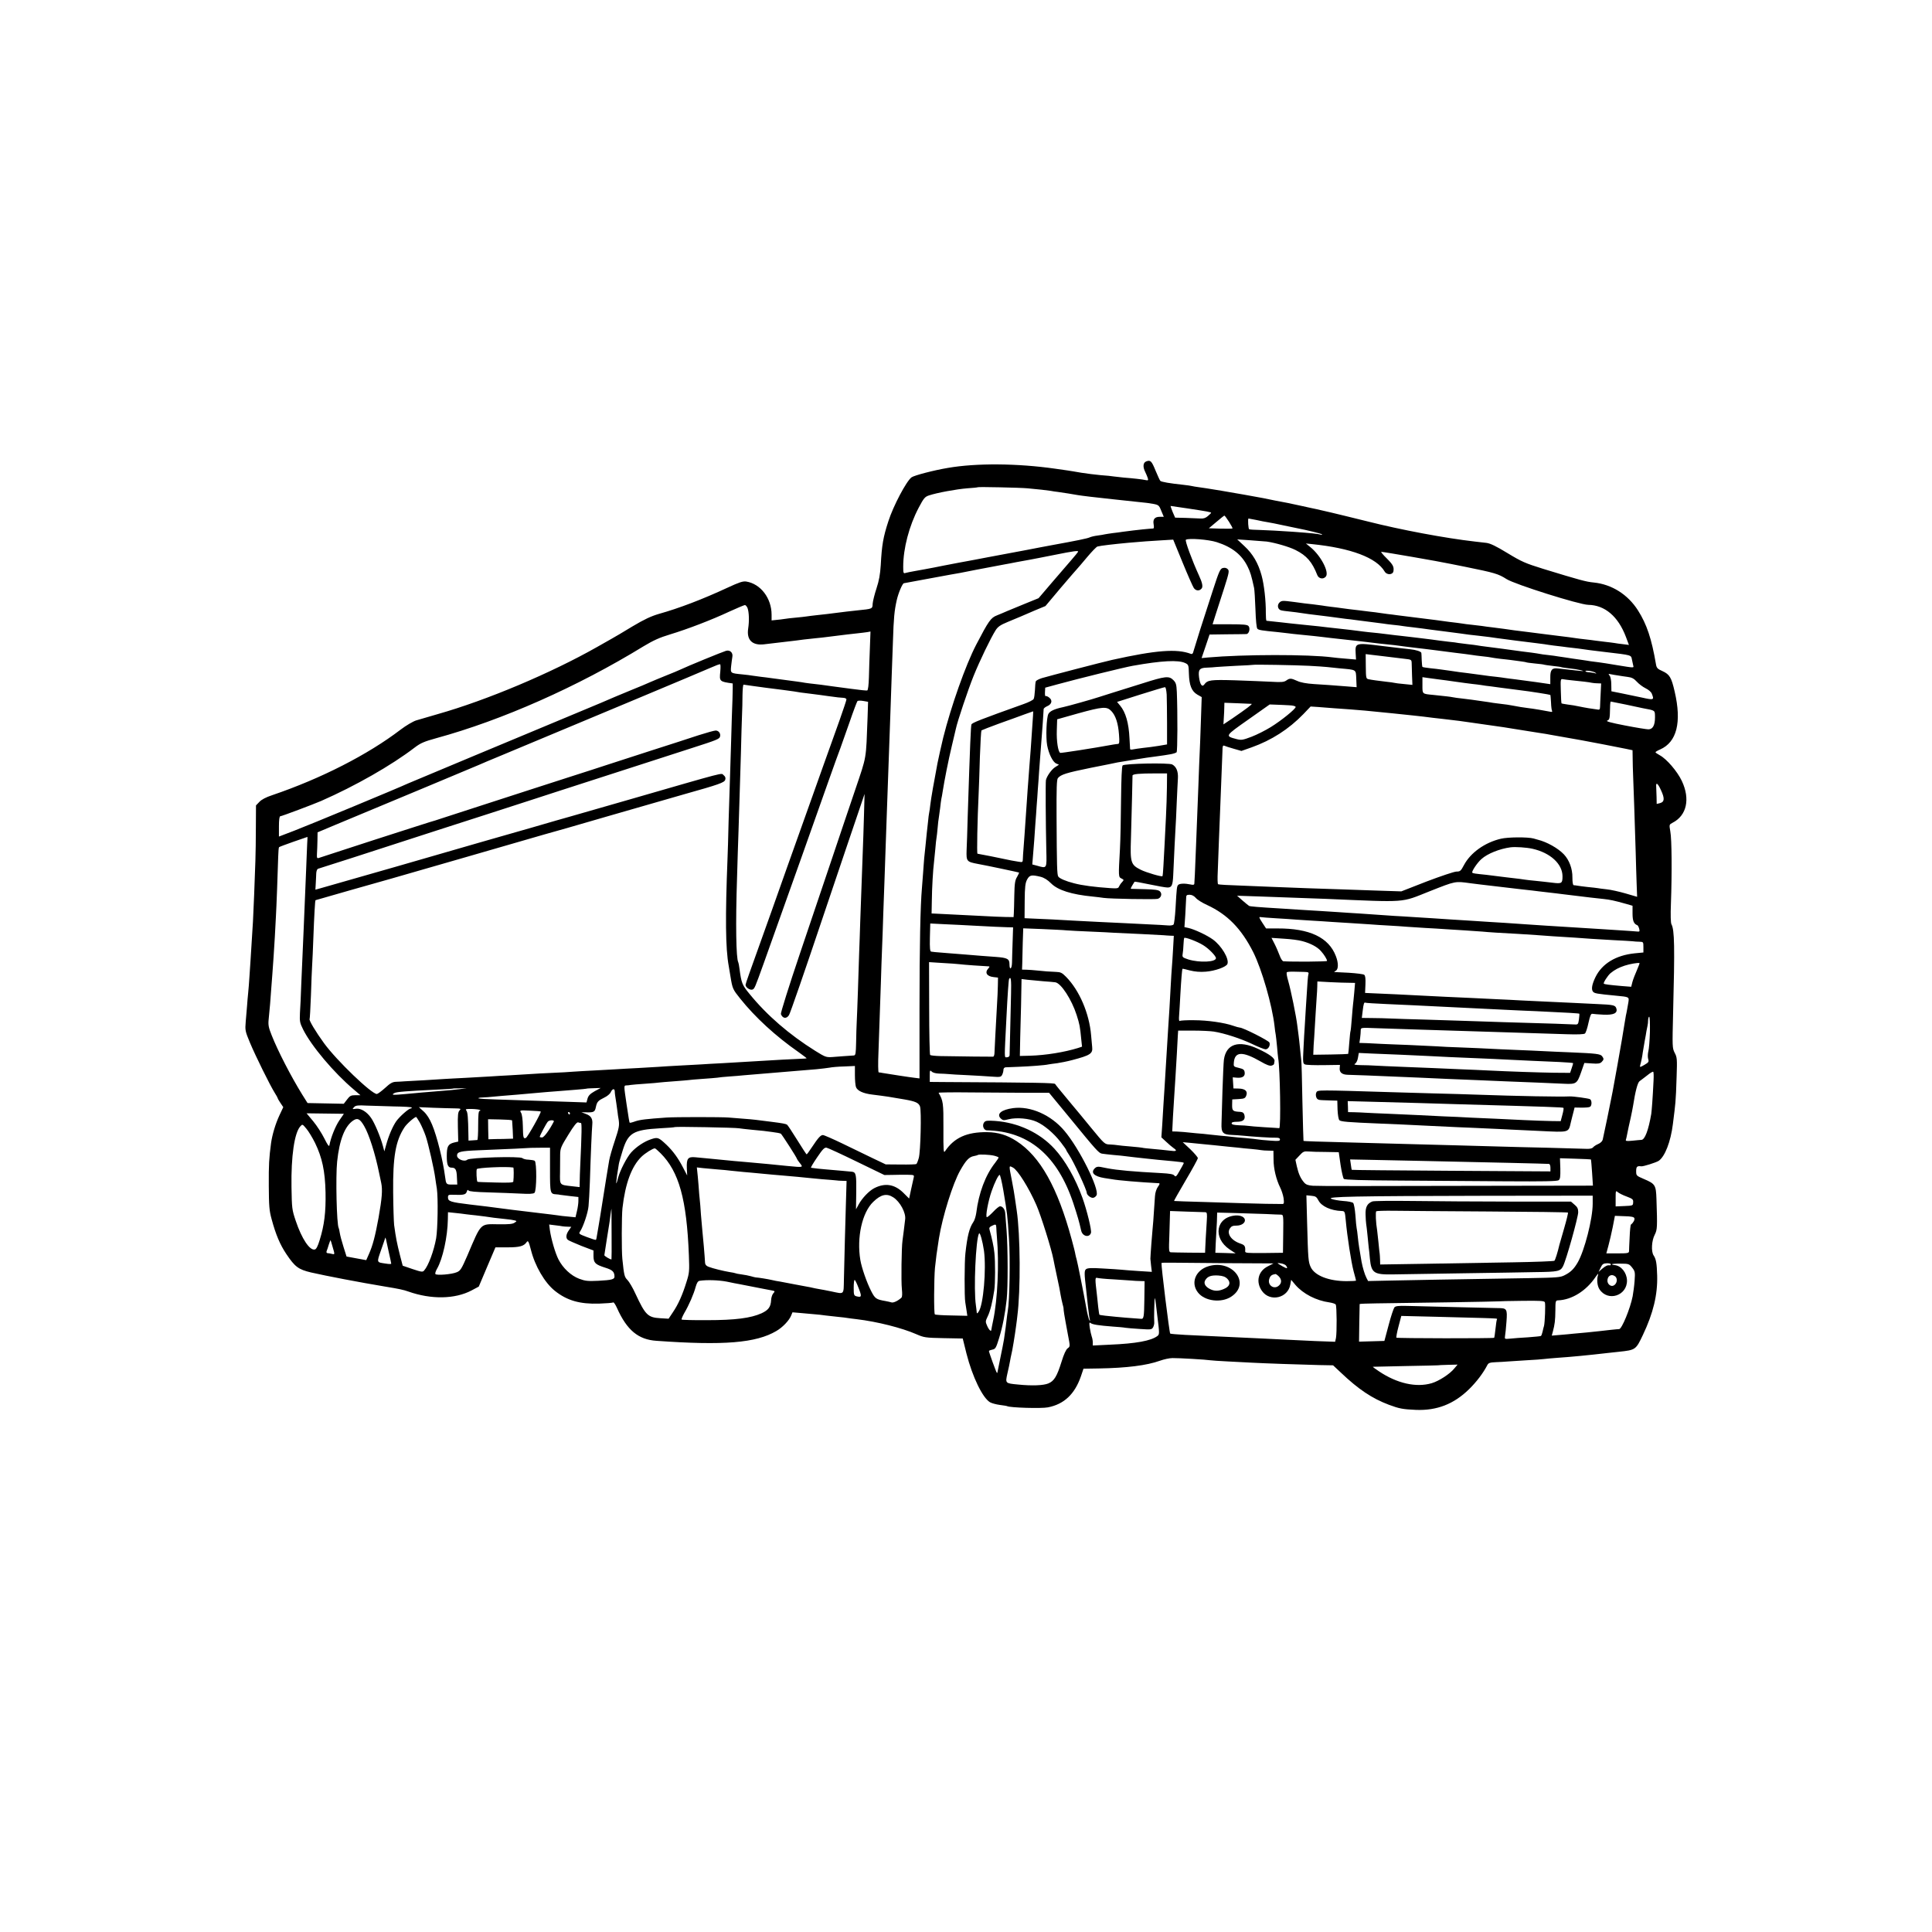 <?xml version="1.0" standalone="no"?>
<!DOCTYPE svg PUBLIC "-//W3C//DTD SVG 20010904//EN"
 "http://www.w3.org/TR/2001/REC-SVG-20010904/DTD/svg10.dtd">
<svg version="1.0" xmlns="http://www.w3.org/2000/svg"
 width="1600pt" height="1600pt" viewBox="0 0 1600 1600"
 preserveAspectRatio="xMidYMid meet">
<g transform="translate(0,1600) scale(0.1,-0.1)"
fill="#000000" stroke="none">
<path d="M9493 12179 c-27 -10 -30 -45 -9 -87 7 -15 17 -37 21 -50 6 -20 4
-22 -17 -18 -25 6 -104 15 -183 21 -27 3 -63 7 -80 9 -16 3 -66 8 -110 11 -44
4 -116 13 -160 20 -44 8 -96 16 -115 19 -19 3 -66 10 -105 15 -310 44 -649 47
-885 6 -115 -19 -279 -62 -301 -78 -43 -32 -151 -236 -192 -364 -43 -132 -54
-196 -63 -363 -5 -77 -14 -128 -35 -192 -16 -48 -30 -105 -32 -127 -2 -44 1
-43 -127 -56 -30 -3 -71 -8 -90 -10 -19 -3 -55 -7 -80 -10 -25 -3 -61 -7 -80
-10 -19 -2 -60 -7 -90 -10 -30 -3 -66 -8 -80 -10 -14 -2 -54 -7 -90 -10 -36
-3 -78 -8 -95 -11 -16 -3 -47 -6 -67 -8 l-38 -4 0 47 c0 137 -91 256 -210 275
-28 4 -58 -6 -155 -51 -209 -97 -401 -170 -568 -217 -65 -19 -121 -45 -220
-104 -72 -44 -150 -90 -172 -102 -22 -12 -76 -43 -120 -68 -381 -216 -914
-441 -1320 -556 -71 -21 -151 -44 -178 -52 -26 -8 -84 -42 -130 -77 -271 -207
-659 -405 -1062 -542 -52 -17 -90 -37 -107 -56 l-28 -29 -1 -178 c0 -97 -2
-224 -4 -282 -5 -161 -16 -427 -20 -500 -7 -111 -17 -273 -20 -320 -2 -25 -6
-85 -9 -135 -3 -49 -8 -112 -11 -140 -3 -27 -7 -75 -9 -105 -3 -30 -8 -89 -11
-130 -6 -72 -5 -79 35 -175 46 -110 166 -353 205 -415 14 -22 25 -42 25 -45 0
-3 10 -21 23 -40 l23 -34 -32 -68 c-33 -71 -59 -159 -69 -228 -17 -129 -20
-178 -19 -355 1 -168 4 -206 23 -275 35 -130 70 -212 122 -290 72 -107 100
-128 205 -153 132 -30 398 -81 614 -117 111 -18 154 -27 192 -41 190 -67 386
-63 523 9 l60 32 69 163 69 162 101 0 c100 0 135 10 158 44 11 16 17 4 35 -65
33 -133 114 -272 198 -339 101 -81 208 -111 367 -106 58 2 111 6 116 10 5 3
19 -18 32 -47 82 -183 176 -261 326 -271 558 -40 825 -18 993 81 52 30 105 86
122 126 l12 29 81 -7 c45 -4 95 -9 111 -10 17 -1 53 -5 80 -9 28 -3 76 -9 108
-12 32 -3 66 -7 75 -9 10 -2 45 -6 77 -10 169 -20 374 -72 493 -124 64 -28 76
-30 226 -33 l159 -3 31 -125 c49 -192 133 -366 195 -403 14 -8 51 -18 81 -22
30 -4 57 -8 60 -10 22 -13 286 -21 339 -10 133 26 221 109 272 255 l22 65 126
2 c233 4 398 25 507 64 33 12 79 22 104 22 50 1 286 -13 311 -18 9 -2 76 -6
150 -10 74 -4 161 -8 194 -10 85 -5 429 -17 563 -20 l112 -2 63 -59 c146 -139
259 -215 400 -268 86 -32 114 -37 222 -42 175 -7 315 48 441 171 62 61 117
133 152 201 9 17 22 21 69 23 32 1 78 4 103 6 25 1 95 6 155 10 61 3 124 8
140 10 17 2 67 7 111 10 118 8 262 22 417 40 23 3 65 7 92 10 141 15 142 16
201 140 86 181 122 333 118 490 -3 104 -9 138 -30 169 -21 33 -16 122 10 171
21 42 22 61 14 296 -4 115 -10 125 -104 165 -63 27 -64 28 -64 66 0 36 8 44
42 39 17 -2 121 31 144 45 52 35 100 159 118 304 14 112 16 126 21 180 3 30 8
126 10 213 5 146 4 161 -16 198 -20 40 -20 49 -13 333 14 543 12 685 -14 732
-6 12 -8 75 -4 174 9 252 7 531 -5 593 -10 58 -10 58 18 73 118 60 148 197 77
347 -38 80 -126 182 -182 212 -20 11 -36 22 -36 25 0 4 17 14 38 23 139 61
180 225 121 479 -27 118 -42 143 -101 170 -41 18 -49 26 -54 57 -36 211 -76
331 -149 446 -84 132 -217 216 -367 231 -63 6 -111 19 -418 113 -148 46 -178
59 -295 130 -95 58 -143 81 -175 85 -25 3 -67 8 -95 11 -246 28 -614 97 -890
167 -88 22 -167 41 -175 43 -8 2 -62 15 -120 29 -58 14 -116 27 -130 30 -14 3
-68 14 -120 26 -52 11 -105 22 -117 25 -13 2 -58 11 -100 19 -43 9 -89 18
-103 21 -46 9 -254 46 -345 61 -133 22 -136 22 -185 29 -25 3 -52 8 -60 10 -8
2 -40 7 -70 10 -113 12 -183 24 -191 33 -4 4 -21 41 -39 84 -33 81 -42 90 -77
77z m-983 -223 c88 -8 160 -16 191 -21 14 -3 41 -7 60 -9 63 -9 114 -17 164
-26 28 -5 160 -21 295 -35 135 -14 261 -28 280 -30 99 -15 95 -12 117 -65 l21
-50 -33 0 c-42 0 -59 -20 -51 -63 4 -24 3 -34 -6 -34 -7 0 -44 -3 -83 -7 -66
-7 -90 -10 -167 -20 -18 -3 -55 -8 -83 -11 -27 -4 -57 -8 -65 -10 -8 -2 -35
-7 -60 -10 -25 -3 -54 -10 -65 -15 -18 -9 -106 -27 -315 -65 -41 -8 -136 -25
-210 -40 -74 -14 -146 -28 -160 -30 -14 -2 -86 -16 -160 -30 -74 -14 -182 -35
-240 -45 -58 -11 -116 -22 -130 -25 -14 -3 -47 -10 -75 -15 -27 -5 -63 -12
-80 -15 -16 -3 -54 -10 -83 -15 -30 -5 -62 -12 -73 -15 -17 -6 -19 -1 -19 52
0 151 49 338 128 488 42 80 52 91 85 102 65 22 228 52 317 59 47 3 86 7 88 9
5 4 347 -3 412 -9z m1321 -166 c166 -25 199 -31 199 -37 0 -2 -12 -14 -27 -27
-19 -16 -36 -22 -62 -20 -20 1 -75 3 -123 5 l-86 2 -21 48 c-11 27 -18 49 -17
49 2 0 64 -9 137 -20z m347 -111 c18 -28 31 -53 29 -55 -2 -3 -48 -3 -100 -2
l-96 3 62 52 c34 29 64 53 67 53 3 0 20 -23 38 -51z m322 -4 c19 -3 76 -14
125 -25 50 -10 101 -21 115 -24 79 -15 202 -45 208 -51 4 -4 -2 -5 -13 -2 -20
6 -75 12 -225 23 -138 9 -190 12 -275 15 -44 1 -84 3 -90 6 -7 2 -12 81 -6 89
1 0 29 -5 64 -12 34 -8 78 -16 97 -19z m-423 -165 c128 -41 208 -105 256 -204
22 -45 30 -71 53 -176 3 -14 8 -92 11 -175 3 -94 9 -154 16 -162 11 -11 36
-15 170 -28 28 -3 68 -8 87 -10 19 -3 60 -7 90 -10 106 -10 165 -17 190 -20
14 -2 48 -6 75 -9 228 -25 334 -37 360 -41 17 -2 57 -7 90 -10 61 -6 86 -9
166 -20 25 -3 65 -8 90 -11 24 -2 98 -12 164 -20 66 -9 136 -17 155 -20 60 -7
114 -14 140 -18 14 -3 52 -7 85 -11 33 -3 67 -8 75 -10 8 -2 42 -7 75 -11 33
-3 69 -8 80 -9 11 -2 45 -6 75 -10 30 -4 57 -8 60 -10 3 -2 36 -6 74 -10 38
-3 72 -8 75 -10 3 -1 35 -6 71 -10 36 -4 67 -8 70 -10 3 -2 32 -6 65 -10 33
-3 76 -10 95 -15 31 -8 29 -9 -15 -5 -46 5 -84 9 -172 19 -50 7 -65 -12 -64
-75 l0 -55 -117 17 c-64 9 -142 19 -172 23 -30 3 -68 9 -85 11 -16 3 -50 7
-75 10 -25 2 -79 9 -120 15 -41 6 -95 13 -120 16 -25 3 -54 7 -65 8 -11 2 -45
7 -75 11 -30 4 -66 9 -80 11 -14 2 -52 7 -85 10 -33 4 -62 8 -65 11 -2 2 -5
27 -6 56 -1 29 -2 55 -3 60 -2 11 -42 25 -92 30 -24 2 -128 15 -231 27 -222
28 -226 27 -221 -61 l3 -51 -82 7 c-46 4 -96 8 -113 11 -197 26 -740 25 -1032
-1 l-52 -5 33 97 33 98 144 2 c79 0 152 2 161 2 22 1 34 46 18 66 -10 12 -41
15 -155 15 l-143 0 23 73 c13 39 45 139 71 220 43 135 46 150 31 164 -10 10
-24 13 -40 9 -21 -5 -31 -25 -82 -183 -31 -98 -79 -245 -106 -328 -26 -82 -51
-163 -55 -178 -4 -20 -11 -26 -22 -22 -115 44 -288 31 -652 -50 -73 -16 -529
-135 -582 -151 -25 -8 -48 -20 -50 -27 -3 -7 -6 -39 -7 -72 -2 -33 -6 -66 -11
-74 -4 -8 -41 -27 -81 -41 -358 -128 -430 -156 -434 -170 -5 -17 -11 -146 -31
-765 -3 -115 -7 -239 -9 -275 -3 -94 0 -97 95 -115 73 -13 336 -69 339 -71 2
-2 -6 -18 -16 -36 -17 -27 -21 -54 -23 -153 -1 -66 -3 -133 -4 -150 l-2 -30
-70 1 c-38 1 -121 4 -184 8 -116 6 -354 18 -400 20 l-25 1 2 105 c1 107 10
257 18 320 2 19 7 69 11 110 3 41 8 83 10 93 2 10 6 46 9 80 3 35 7 73 10 86
2 13 7 49 11 80 3 31 8 65 10 76 3 11 7 36 10 55 15 97 49 268 76 380 16 69
31 134 34 144 11 57 102 327 146 436 52 129 142 315 183 380 19 30 39 44 102
70 43 18 92 38 108 45 17 8 69 30 116 50 l87 36 126 150 c70 82 132 154 139
161 7 7 43 50 81 95 38 45 76 85 85 87 24 7 137 20 256 31 126 11 169 14 271
20 l100 6 78 -190 c43 -105 85 -200 93 -211 17 -24 46 -26 64 -4 13 15 6 49
-22 109 -56 122 -118 290 -108 295 23 15 189 2 256 -20z m414 5 c70 -10 187
-44 238 -70 92 -46 138 -99 180 -207 12 -31 50 -38 71 -13 30 36 -41 173 -127
243 l-38 31 50 -5 c324 -33 535 -113 602 -227 18 -31 68 -29 73 3 5 36 -3 53
-55 105 -31 30 -51 55 -46 55 19 0 477 -79 575 -100 54 -11 108 -22 120 -24
246 -50 274 -58 343 -102 70 -44 600 -211 676 -213 138 -2 248 -96 312 -265
l25 -67 -47 6 c-27 3 -59 7 -73 10 -14 2 -50 7 -80 10 -30 4 -66 8 -80 10 -14
2 -50 7 -80 10 -30 3 -66 8 -80 10 -26 4 -76 11 -145 19 -22 3 -76 10 -120 15
-44 6 -100 13 -125 16 -25 3 -79 10 -120 15 -75 11 -90 13 -185 25 -27 3 -65
8 -82 11 -18 2 -57 7 -85 10 -29 3 -64 7 -78 10 -14 2 -63 9 -110 14 -47 6
-96 13 -110 15 -14 2 -50 6 -80 10 -30 4 -66 8 -80 10 -14 2 -50 6 -80 10 -30
4 -66 8 -80 10 -14 2 -49 7 -79 10 -30 4 -62 8 -72 10 -10 2 -42 6 -71 9 -29
4 -69 8 -88 11 -19 2 -57 7 -85 10 -27 3 -61 8 -75 10 -14 2 -49 7 -79 10 -30
4 -61 8 -70 10 -9 1 -43 6 -76 10 -33 3 -105 12 -160 20 -93 12 -101 12 -119
-5 -21 -20 -15 -56 12 -64 9 -3 44 -8 77 -11 33 -4 71 -8 85 -11 14 -2 45 -6
70 -10 25 -3 95 -12 155 -19 61 -8 128 -17 150 -20 22 -2 56 -6 75 -9 19 -3
58 -8 85 -11 47 -6 64 -8 148 -19 17 -3 57 -8 87 -11 30 -3 66 -7 80 -10 14
-2 50 -7 80 -10 30 -4 66 -8 80 -10 14 -2 99 -14 190 -25 91 -12 179 -23 195
-26 17 -2 53 -6 80 -9 64 -7 123 -15 155 -20 29 -5 255 -33 320 -41 25 -3 56
-7 70 -9 14 -3 48 -7 75 -11 28 -3 61 -7 75 -9 14 -2 50 -7 80 -10 30 -3 66
-8 80 -10 14 -3 102 -14 195 -25 222 -26 212 -24 220 -62 4 -18 9 -41 11 -51
6 -19 4 -18 -126 3 -103 17 -115 19 -159 25 -23 3 -55 7 -70 9 -14 3 -46 7
-71 11 -25 3 -56 8 -70 10 -14 2 -43 7 -65 10 -23 3 -51 7 -62 9 -12 3 -48 7
-80 11 -32 3 -65 8 -73 10 -8 2 -37 6 -65 10 -27 3 -63 8 -80 10 -79 11 -255
35 -300 40 -27 3 -59 8 -70 10 -11 2 -46 7 -78 10 -32 4 -67 8 -79 10 -11 3
-46 7 -77 10 -31 4 -67 8 -81 10 -25 4 -97 13 -155 20 -16 2 -50 6 -75 9 -25
3 -67 8 -95 11 -27 3 -66 7 -85 10 -62 8 -131 16 -179 20 -25 3 -62 7 -81 10
-43 6 -97 12 -170 20 -30 3 -71 8 -90 10 -19 3 -102 12 -185 20 -82 8 -170 18
-195 21 -38 4 -99 11 -121 13 -4 1 -6 29 -6 64 1 101 -14 235 -35 311 -28 103
-73 179 -142 243 l-60 56 104 -7 c58 -4 121 -9 141 -11z m-1563 -85 c-2 -4
-26 -34 -54 -66 -28 -33 -101 -117 -162 -188 l-111 -130 -113 -46 c-62 -26
-129 -53 -148 -61 -19 -9 -57 -24 -83 -35 -52 -20 -69 -45 -173 -244 -88 -170
-207 -507 -273 -770 -14 -58 -41 -178 -47 -210 -27 -140 -54 -295 -59 -340 -3
-30 -8 -62 -10 -70 -2 -8 -7 -44 -10 -80 -4 -36 -8 -76 -10 -90 -2 -14 -6 -59
-10 -100 -4 -41 -9 -88 -11 -105 -1 -16 -6 -70 -9 -120 -4 -49 -8 -108 -10
-130 -13 -146 -20 -488 -20 -993 l0 -583 -40 5 c-37 4 -205 30 -265 40 -14 3
-29 5 -33 5 -5 1 -6 74 -2 164 8 228 13 375 20 577 3 96 7 227 10 290 3 63 7
192 10 285 3 94 8 217 10 275 2 58 7 188 10 290 4 102 8 230 10 285 2 55 7
181 10 280 3 99 8 225 10 280 2 55 7 181 10 280 3 99 8 230 10 290 2 61 7 184
10 275 6 194 12 253 31 338 13 59 48 142 60 142 3 0 78 14 167 31 89 16 187
34 217 40 30 5 66 11 80 14 29 7 217 42 370 71 14 2 59 11 100 19 41 8 91 17
110 20 19 4 107 20 195 38 173 35 208 39 203 27z m-2737 -466 c12 -34 15 -105
5 -170 -14 -94 34 -141 131 -130 26 3 68 8 93 11 112 13 137 16 170 20 38 6
85 11 170 20 30 3 71 7 90 10 158 20 202 25 250 30 30 3 67 8 82 10 l27 5 -5
-137 c-3 -76 -7 -185 -8 -242 -2 -65 -7 -106 -14 -109 -6 -2 -64 4 -129 13
-65 8 -136 18 -158 21 -22 3 -51 7 -65 9 -14 2 -50 7 -80 10 -30 3 -67 8 -81
10 -14 3 -43 7 -64 10 -71 9 -138 18 -225 30 -14 2 -49 7 -79 10 -30 4 -63 8
-73 10 -11 2 -47 7 -81 10 -99 10 -98 9 -92 69 3 29 8 63 10 76 7 35 -20 60
-53 50 -28 -8 -326 -130 -377 -155 -16 -8 -70 -30 -120 -50 -49 -20 -108 -44
-130 -54 -22 -10 -92 -40 -155 -65 -63 -26 -124 -51 -135 -56 -38 -17 -170
-73 -320 -135 -420 -175 -1383 -577 -1400 -585 -60 -29 -829 -348 -937 -389
l-128 -49 0 84 c0 54 4 84 11 84 11 0 272 98 339 127 282 124 581 294 774 442
50 38 79 50 180 78 542 148 1170 426 1716 761 80 48 132 72 219 98 148 45 346
121 491 189 63 29 121 53 128 54 7 1 17 -11 23 -25z m5269 -399 c43 -5 97 -12
173 -21 56 -6 57 -7 58 -38 0 -17 2 -64 3 -104 l3 -74 -69 7 c-37 3 -74 8 -81
10 -6 2 -36 6 -65 9 -67 8 -121 15 -149 21 -20 5 -21 11 -22 106 l-1 102 57
-7 c32 -4 74 -9 93 -11z m-1645 -56 c28 -13 29 -17 31 -89 3 -95 22 -144 69
-172 l37 -21 -7 -206 c-4 -113 -8 -231 -10 -261 -2 -31 -6 -146 -10 -255 -4
-110 -9 -225 -10 -255 -1 -30 -6 -145 -10 -255 -9 -228 -12 -294 -14 -313 -1
-10 -10 -12 -30 -7 -47 10 -91 9 -103 -3 -12 -12 -13 -20 -23 -197 -4 -66 -11
-125 -16 -131 -5 -7 -26 -10 -47 -8 -20 2 -93 6 -162 9 -69 4 -159 8 -200 10
-41 2 -136 7 -210 10 -74 4 -162 8 -195 10 -68 5 -319 17 -380 19 l-40 2 1
142 c1 119 5 149 20 178 21 38 36 41 111 23 31 -8 59 -26 88 -55 56 -56 169
-92 345 -109 30 -3 71 -8 90 -11 55 -8 422 -14 447 -8 29 8 40 42 19 62 -12
12 -41 16 -123 18 -59 1 -111 3 -116 3 -6 1 0 13 29 59 1 2 56 -8 123 -22 67
-14 134 -26 150 -26 35 0 43 18 47 100 8 182 16 342 19 390 2 30 7 125 10 210
4 85 8 178 10 205 3 57 -13 95 -47 114 -29 15 -395 8 -411 -8 -7 -7 -11 -112
-13 -283 -1 -150 -5 -334 -9 -408 -13 -230 -13 -233 12 -245 22 -11 22 -12 5
-31 -10 -10 -21 -27 -25 -36 -5 -15 -16 -17 -74 -13 -129 9 -231 22 -298 40
-68 17 -121 40 -131 56 -10 16 -12 84 -14 497 -1 232 1 306 11 318 25 30 70
44 271 85 111 22 212 42 223 45 11 2 63 11 115 19 129 21 137 22 200 30 30 4
62 9 71 10 9 2 34 6 55 9 21 4 43 11 48 16 8 8 9 319 2 499 -3 63 -7 77 -29
99 -36 36 -66 33 -257 -28 -91 -28 -199 -62 -240 -75 -41 -13 -95 -30 -120
-38 -47 -16 -260 -76 -295 -83 -72 -15 -111 -33 -123 -57 -16 -33 -22 -192
-10 -259 13 -70 46 -138 75 -151 l23 -10 -30 -19 c-29 -17 -70 -74 -78 -108
-4 -17 -2 -358 3 -577 4 -161 7 -156 -78 -132 l-38 10 5 62 c3 34 8 96 11 137
3 41 8 107 10 145 3 39 8 102 10 140 3 39 8 102 10 140 3 39 8 102 10 140 6
77 13 181 20 265 6 75 18 242 18 257 0 7 13 17 28 24 39 16 48 48 19 71 -12
10 -26 16 -30 13 -5 -3 -7 12 -6 32 l2 38 99 27 c175 48 561 143 625 154 240
43 379 50 435 23z m-3850 -72 c-8 -80 -7 -82 103 -97 1 0 0 -60 -2 -132 -3
-73 -8 -227 -11 -343 -3 -115 -8 -259 -10 -320 -2 -60 -7 -216 -11 -345 -3
-129 -7 -269 -9 -310 -19 -483 -17 -743 10 -890 1 -8 8 -49 15 -90 16 -98 19
-104 80 -180 123 -154 292 -310 483 -443 37 -27 67 -49 67 -51 0 -2 -28 -4
-62 -5 -79 -3 -134 -6 -468 -26 -36 -2 -112 -7 -170 -10 -58 -3 -136 -7 -175
-10 -38 -2 -122 -7 -185 -10 -63 -3 -138 -8 -165 -10 -28 -2 -104 -6 -170 -10
-66 -3 -147 -8 -180 -10 -33 -2 -114 -6 -180 -10 -66 -3 -145 -8 -175 -10 -30
-3 -109 -7 -175 -10 -66 -3 -149 -7 -185 -10 -36 -2 -110 -7 -165 -10 -55 -3
-131 -7 -170 -10 -38 -2 -126 -7 -195 -11 -69 -3 -145 -8 -170 -9 -25 -2 -103
-7 -175 -11 -71 -4 -146 -8 -165 -9 -19 -2 -51 -3 -71 -4 -28 -1 -47 -11 -90
-51 -30 -27 -60 -49 -68 -50 -43 -1 -332 276 -437 420 -68 93 -128 193 -120
201 2 2 7 90 11 194 3 105 8 217 10 250 2 33 7 134 10 225 7 188 14 313 18
315 2 1 554 159 632 180 28 8 309 89 625 180 316 92 604 175 640 185 36 9 279
79 540 155 261 75 538 155 615 177 292 82 333 97 341 120 5 16 1 27 -14 39
-23 18 46 36 -792 -206 -223 -64 -434 -125 -470 -135 -36 -10 -184 -52 -330
-95 -146 -42 -272 -78 -280 -80 -8 -2 -76 -22 -150 -43 -138 -41 -1255 -362
-1322 -380 l-36 -10 3 52 c2 28 3 66 4 84 1 18 7 34 14 37 6 2 134 43 282 90
149 48 308 100 355 115 47 15 207 67 355 115 149 48 344 111 435 140 91 30
244 79 340 110 96 31 186 60 200 65 14 5 160 52 325 105 165 53 381 123 480
155 99 32 245 79 325 105 206 66 228 75 233 95 7 25 -11 50 -36 50 -12 0 -76
-18 -142 -39 -66 -22 -248 -81 -405 -131 -157 -51 -316 -102 -355 -115 -38
-13 -185 -60 -325 -105 -140 -45 -280 -90 -310 -100 -30 -10 -190 -62 -355
-115 -165 -53 -331 -107 -370 -120 -38 -13 -86 -28 -105 -33 -19 -6 -230 -73
-468 -150 -238 -78 -441 -143 -451 -147 -16 -5 -18 0 -16 37 2 24 3 73 4 109
l1 66 138 58 c476 198 1172 489 1197 500 17 8 100 43 185 78 671 280 1687 705
1735 727 48 21 67 28 78 29 5 1 5 -27 2 -62z m4877 49 c62 -3 129 -8 148 -10
19 -2 67 -7 105 -11 142 -13 133 -7 137 -86 l3 -70 -75 6 c-137 11 -184 14
-280 20 -61 4 -110 13 -137 26 -51 23 -62 24 -91 3 -19 -13 -41 -15 -123 -10
-56 3 -190 8 -299 12 -205 6 -229 3 -257 -35 -18 -24 -35 0 -43 60 -8 64 4 79
68 80 26 1 58 3 72 5 14 1 88 6 165 10 77 3 141 7 142 8 5 4 353 -2 465 -8z
m2373 -59 c7 -7 6 -8 -1 -4 -6 3 -27 7 -47 9 -21 1 -37 5 -37 9 0 11 73 -1 85
-14z m185 -21 c19 -3 55 -9 80 -12 34 -4 52 -14 75 -39 17 -19 49 -43 73 -55
25 -12 47 -31 52 -46 20 -51 17 -53 -82 -31 -51 10 -129 27 -173 36 l-80 16
-1 57 c0 32 -6 64 -14 73 -12 14 -11 16 11 11 13 -3 40 -7 59 -10z m-1490 -32
c39 -5 102 -13 140 -19 46 -7 125 -17 150 -20 14 -1 43 -5 65 -8 22 -4 58 -9
80 -11 22 -3 59 -8 81 -11 43 -6 77 -10 154 -20 94 -11 255 -37 259 -40 2 -2
4 -31 6 -64 1 -32 5 -64 9 -69 3 -6 -2 -9 -11 -7 -43 9 -157 28 -181 30 -35 4
-99 14 -137 22 -32 6 -42 8 -120 17 -27 3 -61 8 -75 11 -14 2 -45 7 -70 10
-25 4 -56 8 -70 10 -14 2 -50 6 -80 10 -30 3 -66 8 -80 11 -26 5 -47 7 -160
19 -94 9 -90 6 -90 81 l0 66 48 -7 c26 -3 63 -8 82 -11z m1115 -9 c72 -7 133
-14 160 -20 11 -2 32 -4 47 -4 l28 -1 -4 -82 c-2 -46 -5 -95 -5 -111 -1 -24
-4 -27 -28 -22 -16 2 -46 7 -68 10 -22 4 -58 10 -80 15 -22 5 -62 12 -90 15
-27 4 -51 8 -53 10 -2 2 -5 49 -6 104 -3 97 -2 100 18 96 12 -2 48 -7 81 -10z
m-6790 -46 c39 -5 88 -12 110 -15 126 -16 176 -22 230 -30 22 -4 47 -8 55 -9
8 -1 44 -6 80 -10 82 -10 84 -11 150 -20 79 -11 92 -12 123 -14 15 0 27 -7 27
-13 0 -7 -27 -87 -59 -178 -33 -91 -94 -262 -136 -380 -42 -118 -89 -251 -105
-295 -110 -307 -297 -834 -320 -900 -16 -44 -49 -137 -74 -207 -111 -310 -138
-384 -141 -401 -5 -21 35 -50 57 -42 17 7 20 15 92 215 200 561 469 1315 535
1505 45 127 90 253 101 280 10 28 44 124 76 215 31 91 61 169 65 174 4 4 25 5
48 1 l40 -7 -4 -126 c-14 -364 -5 -313 -103 -604 -49 -145 -135 -398 -190
-563 -56 -165 -176 -520 -266 -788 -93 -275 -162 -496 -159 -505 14 -37 46
-42 67 -9 9 12 133 371 276 797 144 426 281 834 306 905 l44 130 -5 -180 c-3
-99 -7 -234 -10 -300 -9 -250 -16 -435 -21 -580 -2 -82 -7 -199 -9 -260 -2
-60 -7 -200 -10 -310 -4 -110 -8 -227 -10 -260 -2 -33 -4 -108 -5 -167 -2 -92
-4 -108 -19 -109 -37 -2 -129 -9 -179 -13 -50 -3 -58 0 -140 51 -216 135 -400
294 -545 472 -61 74 -67 89 -83 209 -3 26 -8 50 -10 53 -18 31 -23 316 -10
704 3 121 9 292 12 380 3 88 7 219 9 290 2 72 7 234 11 360 3 127 7 266 9 310
2 44 4 119 4 168 1 48 4 87 9 87 4 0 39 -5 77 -11z m3427 -71 c1 -35 3 -142 3
-238 l0 -175 -70 -12 c-38 -6 -96 -14 -129 -17 -32 -4 -69 -9 -82 -12 -13 -3
-24 -2 -25 2 0 5 -2 45 -5 89 -6 128 -32 217 -78 272 l-25 30 192 61 c106 33
197 61 204 61 7 1 12 -22 15 -61z m3798 -82 c63 -14 129 -27 145 -31 106 -20
100 -15 101 -75 0 -66 -18 -100 -55 -100 -14 0 -102 14 -194 32 -115 22 -161
35 -147 40 20 8 22 14 24 111 0 26 3 47 6 47 3 0 57 -11 120 -24z m-3095 5
c10 -1 -40 -39 -161 -122 l-72 -48 3 52 c2 29 4 69 4 89 l1 38 108 -4 c59 -2
111 -5 117 -5z m313 -12 c30 -1 52 -7 52 -14 0 -16 -119 -113 -207 -167 -42
-26 -113 -62 -157 -79 -74 -28 -85 -30 -125 -20 -98 26 -98 25 97 162 l177
125 55 -2 c30 -1 79 -3 108 -5z m365 -24 c37 -3 100 -7 140 -10 39 -3 95 -8
122 -10 107 -10 362 -36 395 -40 19 -2 60 -7 90 -10 30 -4 66 -8 80 -10 14 -2
50 -6 80 -9 84 -9 198 -24 240 -31 14 -2 45 -7 70 -10 25 -4 56 -8 70 -10 14
-2 45 -7 70 -10 25 -3 83 -12 130 -20 98 -16 130 -21 220 -35 36 -5 76 -12 90
-15 22 -4 61 -11 255 -45 62 -11 290 -55 368 -71 l57 -12 1 -66 c0 -36 2 -104
4 -151 4 -91 13 -366 21 -625 2 -88 6 -208 8 -266 l4 -106 -96 28 c-52 15
-123 31 -156 34 -34 4 -68 8 -76 10 -8 1 -44 6 -80 9 -36 4 -74 9 -85 11 -11
2 -25 4 -32 4 -7 1 -11 23 -11 64 1 72 -26 144 -70 191 -48 51 -142 104 -217
122 -5 2 -21 6 -35 10 -48 13 -212 12 -270 -2 -133 -31 -252 -116 -306 -218
-26 -49 -31 -54 -63 -54 -20 -1 -130 -38 -246 -82 l-210 -82 -215 7 c-118 4
-249 9 -290 10 -41 1 -163 6 -270 9 -107 4 -235 9 -285 11 -49 2 -171 7 -270
11 -99 3 -183 8 -187 11 -5 2 -6 50 -3 106 2 56 7 176 10 267 3 91 8 203 10
250 5 111 17 422 19 483 0 38 3 46 16 41 8 -4 43 -15 78 -25 l63 -18 85 30
c163 58 307 150 428 275 l60 63 61 -4 c33 -3 90 -7 128 -10z m-1840 -23 c36
-37 57 -101 64 -194 5 -63 3 -78 -8 -79 -8 0 -25 -3 -39 -5 -163 -30 -435 -72
-440 -69 -18 11 -31 99 -28 185 l3 93 170 48 c206 57 241 60 278 21z m-648
-39 c-10 -152 -17 -244 -19 -278 -2 -22 -7 -85 -11 -140 -4 -55 -8 -116 -10
-135 -2 -19 -6 -82 -10 -140 -4 -58 -8 -123 -10 -145 -2 -22 -6 -87 -10 -145
-4 -58 -9 -118 -10 -135 -2 -16 -3 -45 -4 -64 -1 -33 -1 -33 -38 -27 -21 3
-47 8 -58 10 -82 18 -274 56 -280 56 -6 0 -1 276 10 505 2 44 7 177 10 295 4
118 10 218 13 221 4 3 70 29 147 57 77 27 172 62 210 76 39 14 71 25 71 25 1
1 0 -16 -1 -36z m1109 -593 c-1 -63 -4 -173 -8 -245 -8 -167 -15 -299 -21
-404 -2 -46 -6 -85 -8 -87 -7 -7 -134 30 -180 53 -82 41 -88 59 -81 258 3 94
7 247 9 340 2 94 4 175 4 182 1 13 54 18 196 18 l90 0 -1 -115z m4092 -25 c31
-67 29 -96 -8 -106 l-28 -7 -1 56 c-1 32 -2 69 -3 85 -4 43 13 32 40 -28z
m-11212 -442 c-1 -32 -6 -132 -9 -223 -4 -91 -8 -199 -10 -240 -2 -41 -6 -149
-10 -240 -4 -91 -8 -194 -10 -230 -1 -36 -6 -139 -10 -230 -3 -91 -8 -199 -11
-240 -3 -68 -1 -81 26 -135 68 -137 256 -360 420 -498 l55 -47 -42 0 c-36 0
-46 -5 -69 -36 l-27 -35 -150 3 -150 3 -44 70 c-94 152 -202 362 -253 491 -26
65 -30 86 -25 133 10 103 15 156 20 236 4 44 8 103 10 130 7 91 14 198 21 315
3 63 7 140 9 170 4 61 16 385 19 497 1 40 4 75 7 77 3 3 56 23 119 45 63 22
116 40 116 40 1 1 0 -25 -2 -56z m10147 -42 c148 -33 249 -126 249 -228 0 -59
-6 -63 -85 -53 -39 5 -99 11 -135 15 -36 3 -76 8 -90 10 -24 4 -46 7 -160 20
-30 4 -66 8 -80 10 -14 2 -50 6 -80 10 -99 10 -111 12 -117 18 -8 9 42 84 76
113 50 45 151 85 241 97 40 5 132 -1 181 -12z m-511 -286 c14 -2 50 -6 80 -10
30 -3 107 -12 170 -20 63 -8 140 -17 170 -20 30 -3 71 -8 90 -10 19 -3 76 -9
125 -15 50 -6 106 -12 125 -15 206 -25 294 -36 340 -40 54 -6 85 -12 188 -41
l52 -15 0 -64 c0 -60 10 -86 39 -97 5 -1 12 -15 16 -29 6 -24 4 -26 -22 -23
-15 1 -73 6 -128 9 -55 3 -125 8 -155 10 -30 2 -102 7 -160 10 -58 3 -130 8
-160 10 -30 2 -95 6 -145 9 -49 3 -124 8 -165 11 -165 12 -209 14 -305 20 -55
3 -131 8 -170 11 -38 2 -104 7 -145 9 -41 3 -109 7 -150 10 -41 3 -113 7 -160
10 -47 3 -121 8 -165 10 -44 3 -109 7 -145 10 -36 3 -101 7 -145 10 -44 3
-120 7 -170 11 -49 3 -112 7 -140 9 -27 1 -102 6 -165 10 -63 4 -133 8 -155
10 -217 13 -272 18 -281 23 -6 4 -31 24 -55 45 l-44 39 180 -6 c277 -10 451
-16 555 -20 682 -29 616 -34 860 63 218 86 208 84 340 66z m-2277 -121 c12
-15 54 -41 94 -59 168 -78 283 -195 382 -391 71 -142 156 -437 176 -610 3 -28
7 -61 10 -73 2 -12 7 -57 11 -99 3 -42 8 -84 9 -93 16 -82 24 -585 9 -582 -5
1 -61 4 -124 8 -63 4 -123 9 -133 11 -10 2 -44 4 -77 5 -42 2 -60 6 -60 16 0
9 14 13 44 13 51 0 71 18 62 55 -5 18 -13 25 -34 27 -63 3 -69 8 -68 60 l1 43
53 3 c47 3 54 6 63 29 14 36 -9 57 -63 58 l-43 1 -3 46 -3 46 33 -3 c47 -4 70
11 66 43 -3 23 -10 29 -48 38 -43 10 -45 12 -42 43 7 94 71 97 224 9 46 -27
74 -37 88 -33 11 3 20 9 21 13 0 4 2 15 4 25 4 23 -43 58 -139 102 -158 73
-261 40 -280 -90 -3 -22 -8 -137 -12 -255 -3 -118 -7 -242 -8 -274 -3 -76 11
-92 85 -95 30 -1 70 -4 89 -6 79 -8 247 -19 278 -17 23 0 32 -4 32 -15 0 -13
-12 -14 -82 -9 -46 3 -92 8 -103 10 -11 2 -56 7 -100 11 -44 3 -93 8 -110 10
-16 2 -61 7 -100 10 -38 4 -81 8 -95 10 -14 2 -61 7 -105 10 -44 4 -89 9 -100
10 -11 1 -37 3 -59 4 l-38 1 6 123 c4 67 9 147 11 177 5 70 13 205 21 340 3
58 7 125 8 150 l3 45 124 0 c68 0 145 -4 171 -8 89 -14 223 -58 316 -102 52
-25 102 -45 113 -45 22 0 41 32 32 56 -6 16 -219 124 -246 124 -6 0 -31 7 -54
15 -74 26 -214 46 -325 46 -59 1 -112 -2 -117 -6 -7 -4 -9 12 -6 47 2 29 7
105 10 168 7 126 14 212 18 217 2 1 30 -5 62 -14 41 -10 83 -14 131 -10 77 6
169 39 179 64 16 42 -49 151 -121 203 -50 36 -153 84 -202 95 l-33 7 7 101 c3
56 6 117 7 135 0 28 3 32 29 32 18 0 36 -9 51 -26z m668 -169 c63 -4 137 -8
164 -11 28 -2 91 -6 140 -9 50 -3 119 -7 155 -10 36 -2 108 -7 160 -10 52 -3
122 -8 155 -10 33 -3 103 -7 155 -10 52 -3 120 -7 150 -10 30 -2 100 -7 155
-10 55 -3 129 -7 165 -10 36 -2 108 -7 160 -10 52 -3 118 -8 145 -10 48 -5
160 -12 296 -19 36 -2 106 -7 155 -10 91 -7 163 -12 314 -21 47 -3 110 -8 140
-10 30 -2 114 -7 185 -11 72 -3 141 -8 155 -9 14 -2 40 -4 58 -4 31 -1 32 -2
32 -45 l0 -44 -72 -7 c-156 -16 -270 -85 -325 -197 -29 -60 -36 -100 -21 -120
13 -15 27 -18 193 -34 107 -10 107 -10 101 -52 -3 -20 -8 -48 -11 -62 -2 -14
-7 -36 -10 -50 -3 -14 -7 -43 -11 -65 -4 -32 -34 -205 -59 -345 -3 -14 -12
-63 -20 -110 -8 -47 -17 -96 -20 -110 -3 -14 -8 -38 -11 -55 -5 -31 -62 -304
-71 -343 -3 -13 -18 -28 -37 -36 -17 -7 -37 -20 -43 -28 -9 -10 -28 -14 -63
-12 -27 1 -170 5 -317 9 -148 3 -326 8 -398 10 -71 2 -233 6 -360 10 -126 3
-295 8 -375 10 -80 2 -246 7 -370 10 -422 11 -512 14 -515 17 -1 2 -5 147 -9
323 -3 176 -7 334 -10 350 -2 17 -7 59 -10 95 -4 36 -8 81 -11 100 -3 19 -7
58 -11 85 -9 78 -53 292 -75 369 -13 44 -17 71 -11 75 6 3 32 5 59 4 26 -1 65
-2 86 -2 32 -1 37 -4 33 -18 -5 -17 -7 -47 -22 -288 -3 -55 -7 -122 -9 -150
-2 -27 -7 -107 -10 -176 -6 -116 -5 -127 12 -134 10 -5 79 -7 154 -6 l136 2
-2 -25 c-4 -37 19 -56 68 -57 58 -1 151 -5 602 -24 55 -3 154 -7 220 -10 66
-3 176 -7 245 -10 69 -3 175 -8 235 -10 164 -6 400 -16 484 -20 104 -5 111 -1
144 92 l28 80 63 -4 c49 -4 67 -1 80 12 19 20 20 26 4 48 -15 19 -49 23 -263
32 -82 3 -184 8 -225 10 -41 2 -142 7 -225 10 -82 3 -181 8 -220 10 -38 2
-140 7 -225 10 -85 3 -182 7 -215 10 -33 2 -136 7 -230 11 -93 3 -195 8 -225
9 -30 2 -83 4 -118 6 l-64 2 6 41 c3 23 5 51 5 64 1 22 1 22 129 17 149 -5
412 -14 942 -30 170 -5 391 -12 634 -20 90 -3 144 -1 152 6 7 6 20 45 29 88
14 63 21 78 34 75 9 -2 49 -5 89 -7 85 -4 120 12 108 51 -9 28 -22 31 -161 37
-66 3 -158 8 -205 10 -47 2 -143 7 -215 10 -71 3 -166 8 -210 10 -44 3 -134 7
-200 10 -66 3 -158 8 -205 10 -47 2 -146 7 -220 10 -74 4 -164 8 -200 10 -87
5 -319 16 -400 19 l-65 3 3 70 c2 49 -1 73 -10 80 -7 6 -65 13 -128 17 -63 3
-117 6 -120 6 -3 0 3 5 13 11 22 13 22 65 0 121 -59 155 -218 230 -483 229
l-95 0 -32 49 c-26 40 -29 48 -14 45 10 -2 69 -6 132 -10z m-2506 -61 c66 -3
145 -7 175 -9 30 -1 76 -3 103 -4 l47 -1 -4 -122 c-2 -68 -5 -144 -5 -170 -1
-54 -21 -67 -21 -13 0 44 -18 53 -109 60 -75 5 -173 13 -256 20 -27 2 -90 7
-140 11 -49 4 -99 8 -110 9 -11 1 -26 3 -33 4 -10 1 -13 28 -11 117 l3 116
120 -6 c67 -3 175 -8 241 -12z m770 -39 c28 -2 115 -7 195 -10 80 -3 170 -8
200 -10 30 -2 127 -6 215 -10 88 -4 174 -9 190 -10 17 -2 43 -3 58 -4 l28 -1
-6 -107 c-3 -60 -8 -128 -10 -153 -2 -25 -7 -97 -10 -160 -3 -63 -8 -144 -10
-180 -2 -36 -7 -105 -10 -155 -12 -197 -15 -253 -20 -325 -2 -41 -7 -115 -10
-165 -3 -49 -8 -119 -10 -155 -2 -36 -7 -111 -10 -167 l-7 -102 39 -36 c21
-20 48 -43 61 -52 35 -24 26 -30 -33 -22 -31 4 -93 10 -138 14 -45 4 -84 8
-87 10 -3 1 -45 6 -94 10 -50 4 -99 9 -110 11 -12 2 -40 5 -64 6 -43 1 -45 3
-155 137 -61 75 -134 163 -162 196 -99 119 -130 157 -137 168 -6 9 -144 12
-920 16 l-118 1 0 51 c0 46 1 49 16 35 9 -10 34 -16 62 -17 26 -1 61 -2 77 -4
17 -2 86 -6 155 -9 69 -3 159 -9 202 -12 70 -5 77 -4 87 14 6 12 11 30 11 41
0 13 7 21 18 22 9 0 55 2 102 4 103 4 223 13 253 20 12 2 44 7 72 10 27 4 84
15 125 26 148 39 171 53 165 107 -2 21 -6 65 -9 99 -15 180 -97 372 -208 484
-32 33 -46 39 -81 40 -41 1 -109 6 -172 13 -16 2 -48 4 -71 5 l-40 1 2 53 c0
28 3 105 4 171 l4 118 155 -6 c86 -4 179 -8 206 -11z m1130 -123 c46 -28 105
-89 105 -107 0 -33 -135 -39 -228 -11 -48 16 -52 19 -48 44 3 15 6 50 7 77 1
28 4 53 6 57 5 10 109 -29 158 -60z m820 34 c68 -18 125 -48 155 -83 27 -30
50 -68 50 -81 0 -6 -277 -8 -361 -3 -9 1 -22 21 -32 49 -10 26 -28 69 -42 96
l-25 49 103 -7 c56 -3 125 -12 152 -20z m-2840 -191 c26 -4 209 -17 243 -18 9
0 8 -5 -3 -17 -32 -35 -13 -66 45 -72 l35 -4 -1 -60 c0 -32 -4 -113 -8 -179
-11 -196 -19 -348 -20 -382 0 -18 -5 -33 -11 -34 -9 -1 -265 2 -437 5 -42 1
-80 5 -85 9 -4 5 -8 179 -8 389 l-1 380 110 -7 c61 -3 125 -8 141 -10z m5611
-50 c-14 -31 -31 -75 -37 -97 l-10 -40 -77 6 c-103 9 -144 14 -150 20 -6 7 33
67 55 86 35 29 69 47 118 63 42 14 113 26 123 21 2 -1 -9 -27 -22 -59z m-5183
-197 c-4 -199 -12 -491 -12 -508 -1 -9 -10 -16 -22 -16 -23 0 -22 -27 -4 331
9 185 18 311 22 318 15 25 19 -8 16 -125z m264 106 c43 -3 89 -7 103 -9 48 -8
135 -143 176 -270 25 -79 28 -93 39 -207 l6 -56 -33 -11 c-113 -35 -267 -60
-397 -64 l-85 -2 3 155 c2 85 5 205 7 265 1 61 3 134 3 164 l1 53 49 -6 c27
-3 84 -8 128 -12z m2537 -13 l48 -1 -7 -82 c-4 -46 -9 -90 -10 -98 -1 -8 -6
-60 -10 -115 -4 -55 -9 -103 -11 -106 -2 -3 -6 -46 -10 -95 -3 -49 -8 -90 -9
-92 -1 -1 -67 -4 -146 -5 l-143 -2 1 30 c0 17 3 71 7 120 3 50 9 140 12 200 4
61 8 124 9 140 2 17 3 50 4 73 l1 44 108 -6 c59 -3 129 -5 156 -5z m306 -176
c91 -4 190 -9 220 -10 197 -10 390 -19 610 -30 63 -3 156 -7 205 -10 50 -2
142 -7 205 -9 261 -12 355 -18 359 -21 2 -2 0 -24 -3 -48 -6 -41 -8 -43 -39
-41 -30 2 -195 8 -587 19 -91 3 -226 7 -300 10 -74 2 -229 7 -345 11 -115 3
-244 7 -285 9 -41 2 -113 4 -158 4 l-84 1 7 57 c7 60 12 76 23 69 4 -2 81 -7
172 -11z m2184 -231 c-2 -69 -8 -141 -13 -160 -5 -19 -6 -47 -2 -62 8 -25 5
-30 -31 -51 -36 -21 -39 -21 -35 -4 9 32 17 69 22 109 3 21 11 64 16 94 6 30
12 66 14 80 3 14 7 34 9 45 3 11 5 32 5 48 1 15 5 27 9 27 5 0 7 -57 6 -126z
m-2059 -189 c77 -3 174 -8 215 -10 87 -5 261 -13 440 -20 69 -3 166 -7 215
-10 50 -3 144 -7 210 -10 66 -3 169 -8 229 -10 60 -3 111 -7 113 -9 2 -1 -3
-20 -11 -42 l-13 -39 -134 1 c-124 2 -368 10 -549 19 -41 2 -144 7 -229 10
-85 4 -189 8 -230 10 -42 2 -154 6 -249 10 -95 4 -197 8 -225 10 -29 2 -81 4
-117 4 -49 1 -61 4 -48 12 10 5 21 28 24 49 l7 40 106 -5 c58 -2 169 -7 246
-10z m-4525 -169 c0 -41 4 -86 9 -99 12 -31 60 -53 136 -62 113 -14 152 -20
265 -40 92 -16 118 -28 129 -58 13 -33 5 -375 -10 -427 -7 -25 -16 -47 -20
-50 -4 -3 -63 -5 -131 -4 l-123 1 -105 50 c-58 28 -171 83 -252 122 -81 39
-154 71 -163 71 -19 0 -39 -22 -92 -102 -21 -32 -40 -58 -43 -58 -3 1 -38 55
-79 121 -41 66 -78 122 -83 125 -11 7 -37 12 -132 24 -124 16 -145 19 -226 25
-41 3 -97 8 -125 10 -56 5 -446 5 -515 0 -171 -12 -218 -18 -258 -31 -24 -9
-45 -14 -47 -12 -3 3 -9 38 -26 153 -23 156 -23 155 -3 156 11 0 27 2 37 4 10
2 64 6 120 10 56 4 108 8 117 10 8 1 62 6 120 10 58 4 112 9 121 10 9 2 61 6
115 10 55 4 110 8 124 10 14 3 59 7 100 10 41 3 95 7 120 10 25 2 79 7 120 10
41 3 95 8 120 10 25 2 79 7 120 10 41 3 95 8 120 10 25 2 79 7 121 10 41 4 90
10 108 13 18 4 73 9 122 10 l89 4 0 -76z m6614 -44 c-7 -148 -15 -248 -19
-277 -23 -134 -53 -215 -82 -215 -10 -1 -44 -3 -76 -7 -46 -4 -56 -3 -52 8 2
8 7 25 9 39 9 48 17 82 31 144 7 33 16 77 19 96 19 123 38 194 54 206 9 6 37
28 62 47 24 20 47 34 51 31 4 -2 5 -34 3 -72z m-9889 -72 c-33 -4 -98 -11
-145 -14 -159 -13 -195 -16 -299 -26 -108 -10 -126 -9 -94 8 18 10 99 16 343
28 74 3 136 7 137 8 2 2 29 3 60 3 l58 1 -60 -8z m1120 -17 c-37 -21 -52 -36
-59 -60 l-9 -33 -146 5 c-178 6 -431 14 -609 20 -74 2 -136 6 -140 9 -3 3 10
7 29 7 35 1 43 2 162 13 37 3 97 8 135 11 37 3 87 8 112 10 25 2 81 7 125 11
44 3 96 7 115 9 19 2 76 6 125 10 50 4 91 8 92 9 2 2 29 3 60 4 l58 2 -50 -27z
m166 0 c0 -10 2 -25 3 -33 3 -13 17 -116 21 -145 0 -5 4 -33 9 -61 6 -44 3
-65 -32 -170 -22 -65 -43 -139 -47 -164 -4 -25 -9 -52 -10 -60 -1 -8 -8 -46
-14 -85 -58 -365 -57 -360 -65 -405 -3 -14 -8 -43 -11 -64 -3 -22 -7 -42 -10
-44 -2 -2 -35 8 -74 23 -68 26 -70 27 -56 48 26 40 64 153 69 208 3 30 8 119
11 199 7 229 16 431 20 476 5 50 -10 74 -56 90 l-34 13 46 -1 c57 -1 66 4 74
45 9 42 18 52 69 77 24 11 48 31 54 45 13 29 32 33 33 8z m3406 -13 l191 0
174 -211 c216 -264 238 -289 264 -293 11 -2 54 -7 95 -11 41 -3 85 -8 99 -10
14 -2 48 -6 75 -9 28 -3 73 -8 100 -11 28 -3 70 -7 95 -10 227 -21 216 -20
212 -31 -2 -5 -17 -33 -34 -62 -25 -45 -32 -51 -42 -38 -8 12 -37 17 -111 21
-227 12 -363 24 -445 40 -14 3 -39 8 -56 11 -22 4 -36 1 -47 -11 -37 -36 -7
-67 78 -81 28 -4 57 -9 65 -10 45 -9 232 -25 388 -33 8 -1 6 -10 -9 -30 -12
-17 -22 -47 -24 -77 -14 -209 -17 -252 -20 -274 -3 -23 -18 -222 -18 -245 0
-5 3 -32 6 -59 l6 -49 -112 7 c-62 4 -125 9 -142 11 -16 2 -85 6 -153 10 -93
6 -126 4 -138 -6 -15 -12 -15 -34 1 -169 2 -19 9 -82 15 -140 6 -57 14 -109
17 -115 4 -7 3 -7 -4 0 -6 6 -18 53 -27 105 -22 124 -74 382 -80 401 -3 8 -7
26 -10 40 -2 15 -16 71 -31 125 -116 429 -261 688 -457 814 -77 50 -152 73
-243 74 -168 2 -273 -46 -348 -157 -13 -20 -15 0 -14 188 1 212 -2 229 -40
295 -2 3 117 5 264 3 148 -1 354 -2 460 -3z m-5235 -113 c82 -1 148 -5 148 -9
0 -5 -4 -8 -9 -8 -16 0 -90 -65 -119 -105 -30 -43 -63 -119 -85 -200 l-14 -50
-12 45 c-19 72 -69 192 -98 232 -34 50 -85 81 -123 76 -35 -5 -35 -5 -15 16
12 11 33 14 97 10 46 -2 149 -5 230 -7z m501 -16 c53 -1 57 -2 43 -17 -13 -13
-16 -37 -14 -137 l3 -121 -35 -8 c-50 -13 -60 -32 -60 -113 0 -72 10 -95 40
-95 32 0 42 -17 44 -79 l3 -61 -44 0 c-47 0 -49 2 -57 65 -18 137 -67 335
-108 432 -20 48 -43 84 -69 108 l-40 36 118 -5 c65 -2 144 -5 176 -5z m213
-14 c4 -4 2 -7 -4 -7 -9 0 -12 -35 -12 -120 0 -66 -3 -120 -7 -121 -5 0 -23
-2 -40 -3 l-33 -2 -1 55 c-2 135 -6 181 -17 194 -10 12 -3 14 47 13 33 -1 63
-5 67 -9z m502 -12 c7 -7 -109 -213 -123 -219 -21 -8 -23 1 -25 99 -1 53 -7
98 -15 110 -13 21 -11 21 74 17 47 -2 88 -5 89 -7z m242 -15 c0 -5 -2 -10 -4
-10 -3 0 -8 5 -11 10 -3 6 -1 10 4 10 6 0 11 -4 11 -10z m-1910 -59 c-33 -49
-71 -143 -82 -206 -3 -14 -15 3 -42 57 -21 42 -62 106 -92 142 l-55 66 154 -2
155 -2 -38 -55z m666 -16 c14 -25 37 -77 50 -115 22 -66 69 -272 79 -349 3
-20 8 -58 13 -86 11 -78 7 -332 -6 -410 -19 -105 -64 -227 -99 -266 -12 -15
-21 -14 -96 11 l-82 28 -23 88 c-25 100 -33 139 -48 249 -3 28 -7 149 -8 270
-3 294 20 427 93 538 19 30 84 87 98 87 1 0 14 -20 29 -45z m-461 -29 c41 -69
92 -230 124 -387 7 -30 14 -69 18 -85 12 -58 7 -124 -22 -289 -28 -153 -48
-229 -79 -299 l-23 -52 -82 15 -81 15 -25 79 c-14 44 -28 96 -31 116 -3 20 -7
38 -9 41 -17 27 -26 426 -13 550 19 181 64 295 134 341 35 23 55 13 89 -45z
m1226 45 c0 -3 3 -39 5 -78 l3 -73 -37 -1 c-20 -1 -66 -2 -102 -2 l-65 -2 -2
83 -1 83 99 -2 c54 -1 99 -4 100 -8z m345 -10 c-37 -72 -81 -131 -97 -131 -10
0 -19 2 -19 5 0 10 53 110 67 126 13 15 57 15 49 0z m225 -11 c8 0 7 -81 -6
-360 -2 -41 -4 -97 -4 -123 l-1 -48 -62 7 c-106 12 -102 7 -100 115 0 52 1
119 1 149 1 50 7 65 68 163 45 74 71 106 81 102 7 -3 18 -5 23 -5z m-2202
-165 c59 -122 83 -232 87 -410 3 -164 -10 -271 -49 -396 -16 -52 -28 -75 -41
-77 -42 -8 -107 89 -157 238 -31 92 -32 102 -35 280 -4 253 24 448 73 502 18
20 18 19 50 -19 18 -21 50 -74 72 -118z m3511 121 c14 -2 61 -8 105 -12 105
-10 100 -9 171 -19 34 -4 66 -10 71 -14 9 -7 133 -199 133 -208 0 -2 9 -16 20
-30 34 -43 38 -42 -100 -29 -36 4 -108 11 -160 16 -52 5 -126 12 -165 15 -38
3 -90 8 -115 10 -69 7 -128 13 -205 20 -38 3 -91 8 -116 11 -62 6 -74 -10 -71
-90 l3 -61 -36 69 c-40 77 -82 134 -135 185 -66 62 -73 65 -129 46 -55 -18
-120 -61 -163 -108 -37 -41 -93 -150 -109 -210 -23 -92 -20 -44 6 113 2 14 17
65 32 113 45 145 88 170 308 183 66 3 122 8 124 10 5 5 501 -4 531 -10z m3840
-131 c19 -2 61 -6 93 -9 31 -3 83 -9 115 -12 31 -3 73 -7 92 -9 19 -3 64 -7
100 -10 36 -3 74 -8 85 -10 11 -2 38 -4 61 -4 l40 -1 1 -73 c0 -76 22 -165 55
-232 11 -22 24 -61 28 -87 5 -40 4 -48 -9 -49 -22 -1 -243 3 -311 6 -30 1
-174 6 -320 10 -146 4 -266 8 -267 9 -2 1 42 78 97 172 55 93 100 175 100 183
0 7 -28 40 -62 73 l-63 59 65 -6 c36 -3 81 -8 100 -10z m-5405 -213 c0 -196 1
-200 53 -203 12 -1 25 -2 30 -4 4 -1 40 -5 80 -10 l72 -8 0 -33 c0 -18 -5 -56
-12 -84 l-12 -51 -61 6 c-34 3 -72 7 -86 10 -23 3 -74 10 -154 19 -169 20
-306 37 -340 42 -68 9 -96 13 -235 29 -158 19 -180 26 -180 58 0 23 3 24 58
22 73 -2 90 2 98 27 4 14 9 17 14 9 4 -8 59 -13 171 -16 90 -3 208 -7 262 -10
69 -4 103 -2 113 6 19 16 20 254 2 266 -7 4 -30 8 -50 9 -21 0 -44 6 -52 13
-20 17 -435 5 -456 -13 -24 -21 -85 4 -85 34 0 31 27 38 179 44 233 9 431 19
433 20 1 0 37 1 80 1 l78 0 0 -183z m2540 68 l229 -111 71 1 c38 1 94 2 124 1
50 -1 53 -2 48 -23 -3 -13 -13 -57 -22 -99 l-16 -75 -47 47 c-73 72 -152 85
-242 39 -44 -23 -101 -83 -129 -135 l-22 -40 2 143 c2 142 -2 163 -33 168 -18
2 -126 12 -223 20 -44 4 -87 8 -95 10 -8 1 -19 3 -23 3 -5 1 18 39 50 86 47
70 62 84 79 80 11 -2 124 -54 249 -115z m-1624 69 c152 -152 216 -381 234
-845 5 -131 4 -146 -20 -221 -33 -107 -68 -185 -112 -250 l-36 -54 -68 4
c-104 6 -124 26 -206 202 -22 49 -53 101 -67 115 -25 25 -28 39 -42 175 -7 66
-6 356 1 420 23 204 76 347 158 426 30 29 92 68 110 69 4 0 25 -18 48 -41z
m5510 11 l106 -2 15 -105 c9 -58 21 -110 27 -116 8 -8 152 -12 463 -14 249 -2
643 -4 876 -6 316 -2 427 0 440 9 13 9 15 28 14 97 l-3 85 127 -4 c70 -2 128
-5 129 -6 2 -2 6 -51 10 -110 l7 -107 -623 -1 c-1291 -3 -1645 -3 -1696 0 -39
3 -57 9 -72 26 -30 34 -47 73 -61 134 l-12 55 34 36 c29 32 38 36 73 33 22 -2
88 -4 146 -4z m-2748 -31 c20 -5 37 -12 37 -15 0 -4 -13 -23 -28 -43 -81 -102
-137 -252 -157 -416 -4 -27 -14 -61 -24 -75 -33 -48 -50 -114 -66 -260 -8 -66
-9 -363 -1 -405 3 -16 7 -49 11 -71 l6 -41 -132 3 c-72 1 -134 5 -137 9 -9 8
-7 298 1 385 10 91 13 119 33 245 29 180 115 455 176 562 48 85 74 112 114
119 16 3 30 7 32 9 8 7 99 3 135 -6z m3532 -43 c567 -12 1038 -23 1063 -25 7
-1 12 -14 12 -32 l0 -30 -821 5 c-452 3 -823 6 -824 8 -2 2 -5 22 -8 45 l-6
41 152 -3 c84 -2 278 -6 432 -9z m-7514 -55 c4 -1 5 -75 0 -117 -1 -8 -46 -10
-148 -7 -81 2 -148 4 -149 6 -7 7 -11 95 -5 105 7 12 244 23 302 13z m4139 -1
c39 -21 131 -168 193 -310 37 -84 126 -367 141 -450 2 -14 16 -77 29 -140 14
-63 28 -133 31 -156 4 -22 11 -56 16 -74 5 -18 9 -35 8 -39 -1 -5 10 -78 17
-111 1 -3 9 -49 19 -103 19 -98 19 -98 -2 -113 -13 -9 -32 -49 -51 -112 -38
-121 -61 -159 -109 -179 -41 -17 -134 -21 -252 -9 -106 10 -105 10 -87 92 9
38 19 85 22 104 3 19 8 42 10 50 7 22 32 176 40 240 4 30 9 66 10 80 28 215
25 675 -5 875 -5 33 -12 79 -15 103 -3 24 -14 89 -25 145 -26 132 -26 126 10
107z m-2445 -15 c39 -3 86 -7 105 -10 19 -2 69 -7 110 -11 41 -3 86 -8 100 -9
96 -9 199 -19 220 -20 75 -6 189 -17 215 -20 17 -2 68 -7 115 -11 47 -3 96 -8
110 -9 14 -2 40 -4 58 -4 l33 -1 -6 -202 c-6 -195 -10 -357 -16 -610 -3 -135
6 -126 -104 -103 -38 8 -86 17 -105 20 -19 3 -42 8 -50 10 -8 2 -31 7 -50 10
-19 3 -67 12 -107 20 -39 8 -89 17 -110 21 -21 3 -54 9 -73 14 -30 7 -109 20
-132 21 -4 0 -22 5 -40 10 -18 5 -53 12 -78 15 -25 3 -48 8 -51 10 -4 2 -24 6
-45 9 -49 8 -140 30 -176 44 -19 7 -28 18 -29 33 -2 45 -18 231 -23 273 -2 17
-7 73 -11 125 -3 52 -8 109 -10 125 -2 17 -7 71 -10 120 -4 50 -9 103 -11 118
l-3 29 52 -6 c29 -3 84 -8 122 -11z m2364 -172 c33 -199 34 -201 47 -403 11
-164 5 -516 -10 -597 -2 -10 -7 -47 -11 -83 -4 -36 -9 -74 -11 -85 -1 -11 -6
-40 -9 -65 -4 -25 -18 -96 -31 -158 -13 -63 -24 -116 -24 -119 0 -4 -2 -4 -5
-1 -6 6 -65 169 -65 179 0 4 13 9 28 12 26 5 31 14 56 95 29 95 50 201 63 322
11 100 10 426 -1 570 -5 63 -10 127 -11 142 -2 32 -21 58 -43 58 -8 0 -33 -20
-56 -45 -24 -25 -47 -45 -53 -45 -14 0 10 132 39 215 26 74 56 135 67 135 4 0
18 -57 30 -127z m5162 -52 c50 -19 56 -24 54 -49 -1 -26 -2 -27 -73 -30 l-72
-3 0 67 c0 63 1 66 18 51 9 -8 42 -25 73 -36z m-6073 -7 c56 -36 106 -129 98
-183 -2 -20 -8 -61 -11 -91 -4 -30 -9 -68 -11 -85 -8 -52 -12 -338 -5 -401 4
-38 3 -65 -4 -71 -28 -26 -66 -44 -82 -39 -10 3 -31 8 -48 11 -80 14 -88 19
-122 86 -35 69 -77 189 -88 254 -31 186 14 393 107 482 64 62 112 72 166 37z
m3520 -24 c25 -50 104 -86 193 -89 26 -1 27 -4 34 -78 12 -134 45 -345 65
-421 11 -40 20 -74 20 -77 0 -3 -35 -5 -77 -5 -148 0 -265 46 -298 116 -20 43
-22 63 -30 367 l-6 228 41 -4 c35 -3 43 -9 58 -37z m2272 -29 c0 -125 -68
-389 -124 -486 -32 -55 -59 -81 -109 -106 -34 -18 -64 -20 -295 -24 -622 -10
-970 -16 -1144 -20 l-188 -4 -14 27 c-14 27 -31 84 -40 132 -18 103 -26 153
-31 205 -3 33 -8 67 -10 75 -2 8 -7 56 -10 105 -4 50 -12 96 -19 103 -6 6 -43
14 -82 16 -39 3 -83 11 -99 18 -41 18 179 23 1278 25 l887 1 0 -67z m-8125
-251 c1 -116 0 -210 -1 -210 -13 0 -59 28 -59 35 1 6 5 35 10 65 5 30 9 60 10
65 1 10 15 93 20 125 2 9 6 41 10 73 4 31 8 57 9 57 0 0 1 -95 1 -210z m4917
181 c14 -1 16 -11 12 -73 -7 -109 -12 -199 -13 -233 l-1 -30 -133 1 c-72 1
-140 2 -150 3 -17 1 -18 11 -13 139 2 75 5 152 5 170 l1 33 138 -5 c75 -2 144
-5 154 -5z m-6122 -17 c19 -2 55 -7 80 -9 46 -5 104 -13 150 -20 14 -2 54 -6
90 -10 36 -3 73 -9 83 -12 18 -5 18 -6 -2 -19 -15 -11 -49 -14 -131 -13 -157
2 -142 17 -260 -260 -48 -110 -57 -125 -87 -137 -41 -18 -169 -28 -177 -15 -4
5 2 24 13 43 47 81 88 265 90 411 l1 58 58 -6 c31 -3 73 -8 92 -11z m6625 2
c55 -3 110 -5 122 -5 22 -1 22 -2 20 -158 l-2 -158 -157 -2 c-142 -1 -157 0
-156 15 3 40 -4 51 -36 62 -78 25 -119 83 -91 126 12 19 24 24 55 24 39 0 70
20 70 44 0 26 -34 43 -78 40 -162 -13 -192 -185 -48 -282 l49 -32 -84 3 -84 2
3 75 c2 41 5 100 7 130 2 30 4 71 4 91 l1 37 153 -4 c83 -3 197 -6 252 -8z
m3050 -34 c5 -13 -8 -38 -28 -53 -4 -3 -9 -50 -11 -105 -3 -54 -5 -107 -5
-116 -1 -16 -12 -18 -95 -18 l-93 0 17 63 c9 34 26 104 36 155 l18 93 78 -3
c56 -1 79 -6 83 -16z m-8875 -68 c8 -1 28 -3 43 -3 l28 -1 -20 -29 c-24 -33
-27 -64 -8 -79 7 -6 58 -28 112 -50 l100 -38 0 -47 c1 -56 14 -69 99 -96 58
-18 74 -33 75 -72 1 -24 -22 -30 -134 -36 -87 -4 -108 -2 -159 17 -68 26 -134
88 -171 160 -27 53 -60 167 -71 242 l-6 47 48 -6 c27 -3 56 -7 64 -9z m3591
-11 c0 -16 3 -50 5 -78 19 -217 6 -517 -31 -690 -8 -38 -15 -73 -15 -77 0 -20
-19 -4 -34 30 -16 36 -16 39 4 81 20 40 40 121 54 215 9 54 9 240 1 311 -5 52
-20 119 -40 191 -5 15 0 23 17 31 34 17 38 16 39 -14z m-102 -192 c20 -153 -5
-448 -44 -503 -10 -16 -15 -18 -16 -8 0 8 -4 35 -7 60 -20 129 -1 550 26 595
8 13 29 -63 41 -144z m-4929 -12 c11 -48 20 -90 20 -94 0 -4 -19 -4 -42 0 -82
12 -79 5 -42 113 19 53 34 99 35 102 1 3 3 -4 6 -15 2 -11 13 -59 23 -106z
m-466 47 c20 -68 20 -66 -6 -60 -13 3 -29 6 -36 6 -8 1 -10 8 -7 17 4 9 12 33
18 54 7 20 13 37 14 37 1 0 9 -24 17 -54z m7407 -137 l386 -2 -47 -24 c-81
-40 -102 -129 -49 -204 66 -94 216 -60 235 54 l7 38 35 -42 c64 -74 172 -130
282 -145 25 -4 48 -11 52 -18 9 -14 10 -232 2 -276 l-7 -32 -166 6 c-91 4
-195 9 -231 11 -36 2 -128 6 -205 10 -218 10 -332 15 -430 20 -49 2 -144 7
-210 10 -66 4 -122 8 -124 11 -7 7 -76 567 -72 584 0 3 36 4 78 3 43 0 252 -2
464 -4z m490 -21 c17 -25 9 -27 -28 -6 -52 30 -53 31 -14 25 19 -3 38 -12 42
-19z m2689 12 c0 -6 -3 -9 -7 -9 -20 3 -34 -3 -63 -27 l-31 -27 17 35 c13 29
22 35 50 36 19 1 34 -3 34 -8z m177 -28 c24 -31 25 -38 20 -110 -3 -42 -11
-99 -16 -127 -20 -102 -90 -272 -112 -272 -15 0 -114 -11 -164 -17 -16 -2 -64
-7 -105 -11 -41 -4 -91 -8 -110 -10 -19 -2 -67 -7 -107 -10 l-72 -6 9 33 c16
60 20 92 21 176 0 77 2 82 22 83 113 4 233 78 311 194 20 28 25 33 20 15 -12
-36 -6 -90 12 -117 69 -106 231 -54 228 74 -2 64 -49 122 -103 126 -12 1 -21
4 -21 7 0 3 32 6 70 5 68 0 72 -2 97 -33z m-2927 -72 c24 -24 26 -53 4 -74
-40 -41 -101 0 -82 54 8 25 20 34 51 39 4 0 16 -8 27 -19z m2790 -4 c28 -35
-11 -93 -47 -70 -36 22 -23 84 17 84 10 0 23 -7 30 -14z m-4160 -21 c63 -4
131 -9 150 -10 19 -2 52 -4 72 -4 l37 -1 -2 -155 c-2 -142 -5 -159 -27 -157
-97 7 -174 13 -210 17 -25 3 -65 7 -88 9 -24 3 -45 6 -47 8 -2 2 -6 30 -10 63
-3 33 -8 76 -10 95 -17 142 -17 152 2 147 10 -3 70 -9 133 -12z m-3201 -19
c42 -9 87 -18 101 -20 22 -4 135 -26 210 -41 14 -3 40 -8 58 -11 31 -6 32 -7
16 -25 -9 -10 -17 -35 -18 -56 -3 -57 -22 -82 -79 -109 -89 -40 -219 -57 -449
-57 -114 -1 -210 2 -213 5 -3 3 7 27 22 54 39 66 79 159 94 216 10 34 18 48
33 51 59 9 157 6 225 -7z m1092 -54 c27 -69 25 -78 -16 -68 -23 6 -25 11 -25
71 0 36 3 65 8 65 4 0 19 -31 33 -68z m2463 -142 c4 -30 8 -68 10 -85 19 -150
19 -156 0 -170 -52 -39 -177 -62 -391 -71 l-143 -7 0 26 c0 14 -4 36 -9 49 -4
13 -12 45 -16 72 -6 41 -4 48 7 39 15 -12 66 -20 182 -29 45 -3 92 -7 106 -10
14 -2 68 -7 121 -10 92 -6 97 -6 109 15 6 12 10 29 9 39 -3 33 1 205 5 201 2
-2 7 -29 10 -59z m3220 25 c6 -16 0 -168 -7 -195 -3 -8 -8 -30 -12 -48 -4 -18
-10 -34 -14 -36 -3 -2 -51 -7 -106 -11 -55 -3 -121 -8 -148 -11 -46 -4 -47 -4
-43 21 3 15 8 68 12 120 8 106 3 112 -71 112 -47 1 -619 14 -752 18 -72 2 -95
-1 -105 -12 -7 -9 -29 -74 -48 -147 l-35 -131 -105 -3 -105 -3 2 153 c1 84 3
155 3 158 0 3 62 5 138 6 207 2 1017 15 1019 17 1 1 85 3 186 4 156 2 186 0
191 -12z m-519 -130 c126 -4 127 -4 122 -12 -3 -5 -8 -39 -12 -78 -4 -38 -9
-72 -11 -74 -6 -6 -803 -5 -810 1 -2 3 5 45 18 93 l23 87 290 -7 c160 -4 331
-9 380 -10z m-231 -418 c-37 -46 -127 -104 -187 -122 -129 -38 -288 -2 -438
99 -30 20 -52 36 -49 37 3 0 124 3 270 6 146 2 266 6 267 6 1 1 38 3 83 4 l81
2 -27 -32z"/>
<path d="M10902 6954 c-6 -11 -6 -28 -1 -41 7 -18 17 -23 49 -24 22 -1 59 -2
83 -3 l42 -1 2 -75 c2 -43 8 -79 15 -87 13 -12 67 -17 338 -28 129 -5 214 -9
435 -20 55 -3 150 -7 210 -10 61 -2 164 -7 230 -10 66 -3 161 -7 210 -10 50
-2 155 -7 235 -11 249 -12 239 -15 259 71 7 28 16 66 22 87 l9 36 58 -1 c32 0
63 2 70 7 16 9 16 53 0 63 -13 7 -137 24 -168 23 -76 -4 -420 2 -785 15 -55 2
-210 7 -345 10 -135 4 -290 8 -345 10 -615 19 -612 19 -623 -1z m853 -89 c77
-2 226 -7 330 -10 751 -21 859 -25 863 -30 3 -3 -1 -28 -9 -57 l-14 -53 -80 1
c-44 1 -145 4 -225 8 -80 4 -183 9 -230 11 -47 2 -139 6 -205 9 -66 4 -172 9
-235 11 -63 3 -153 8 -200 10 -47 2 -157 7 -245 11 -88 3 -178 8 -200 9 -22 2
-63 3 -90 4 l-51 1 -1 46 -2 45 227 -6 c125 -3 290 -8 367 -10z"/>
<path d="M8390 6823 c-97 -13 -139 -48 -103 -85 18 -17 24 -18 67 -7 65 16
170 7 231 -21 64 -29 143 -96 200 -170 25 -32 45 -61 45 -64 0 -3 11 -21 24
-41 37 -54 146 -289 146 -313 0 -17 30 -42 50 -42 11 0 24 9 31 21 26 49 -141
387 -266 534 -111 132 -281 207 -425 188z"/>
<path d="M8151 6706 c-20 -24 -6 -66 22 -67 346 -7 584 -208 716 -604 36 -110
47 -148 65 -227 11 -48 68 -60 81 -18 7 21 -34 188 -71 291 -58 160 -142 308
-231 405 -122 133 -300 217 -492 231 -63 4 -79 3 -90 -11z"/>
<path d="M11365 6050 c-43 -17 -58 -47 -56 -108 1 -32 3 -67 5 -78 2 -10 7
-53 11 -94 4 -41 9 -86 10 -100 2 -14 7 -56 10 -95 12 -118 33 -132 194 -129
53 1 308 5 566 9 259 4 535 8 615 10 182 2 203 7 224 48 26 49 126 407 126
448 0 29 -7 43 -30 62 l-30 26 -498 0 c-273 0 -639 3 -812 5 -173 2 -324 1
-335 -4z m963 -83 c359 -2 655 -6 657 -9 3 -2 -11 -60 -31 -129 -20 -68 -38
-131 -40 -139 -14 -61 -34 -124 -41 -131 -4 -4 -159 -10 -343 -13 -184 -3
-507 -8 -717 -12 l-383 -6 -1 41 c-1 23 -2 44 -3 49 -1 4 -6 45 -10 92 -5 47
-10 92 -11 100 -11 63 -15 154 -7 159 6 3 70 5 144 4 73 -1 427 -4 786 -6z"/>
<path d="M10009 5514 c-108 -32 -151 -138 -88 -218 56 -72 193 -89 276 -34
164 108 12 311 -188 252z m156 -105 c30 -31 19 -64 -30 -84 -44 -19 -78 -19
-115 0 -40 20 -54 49 -38 74 19 31 48 41 106 38 40 -3 59 -10 77 -28z"/>
</g>
</svg>
